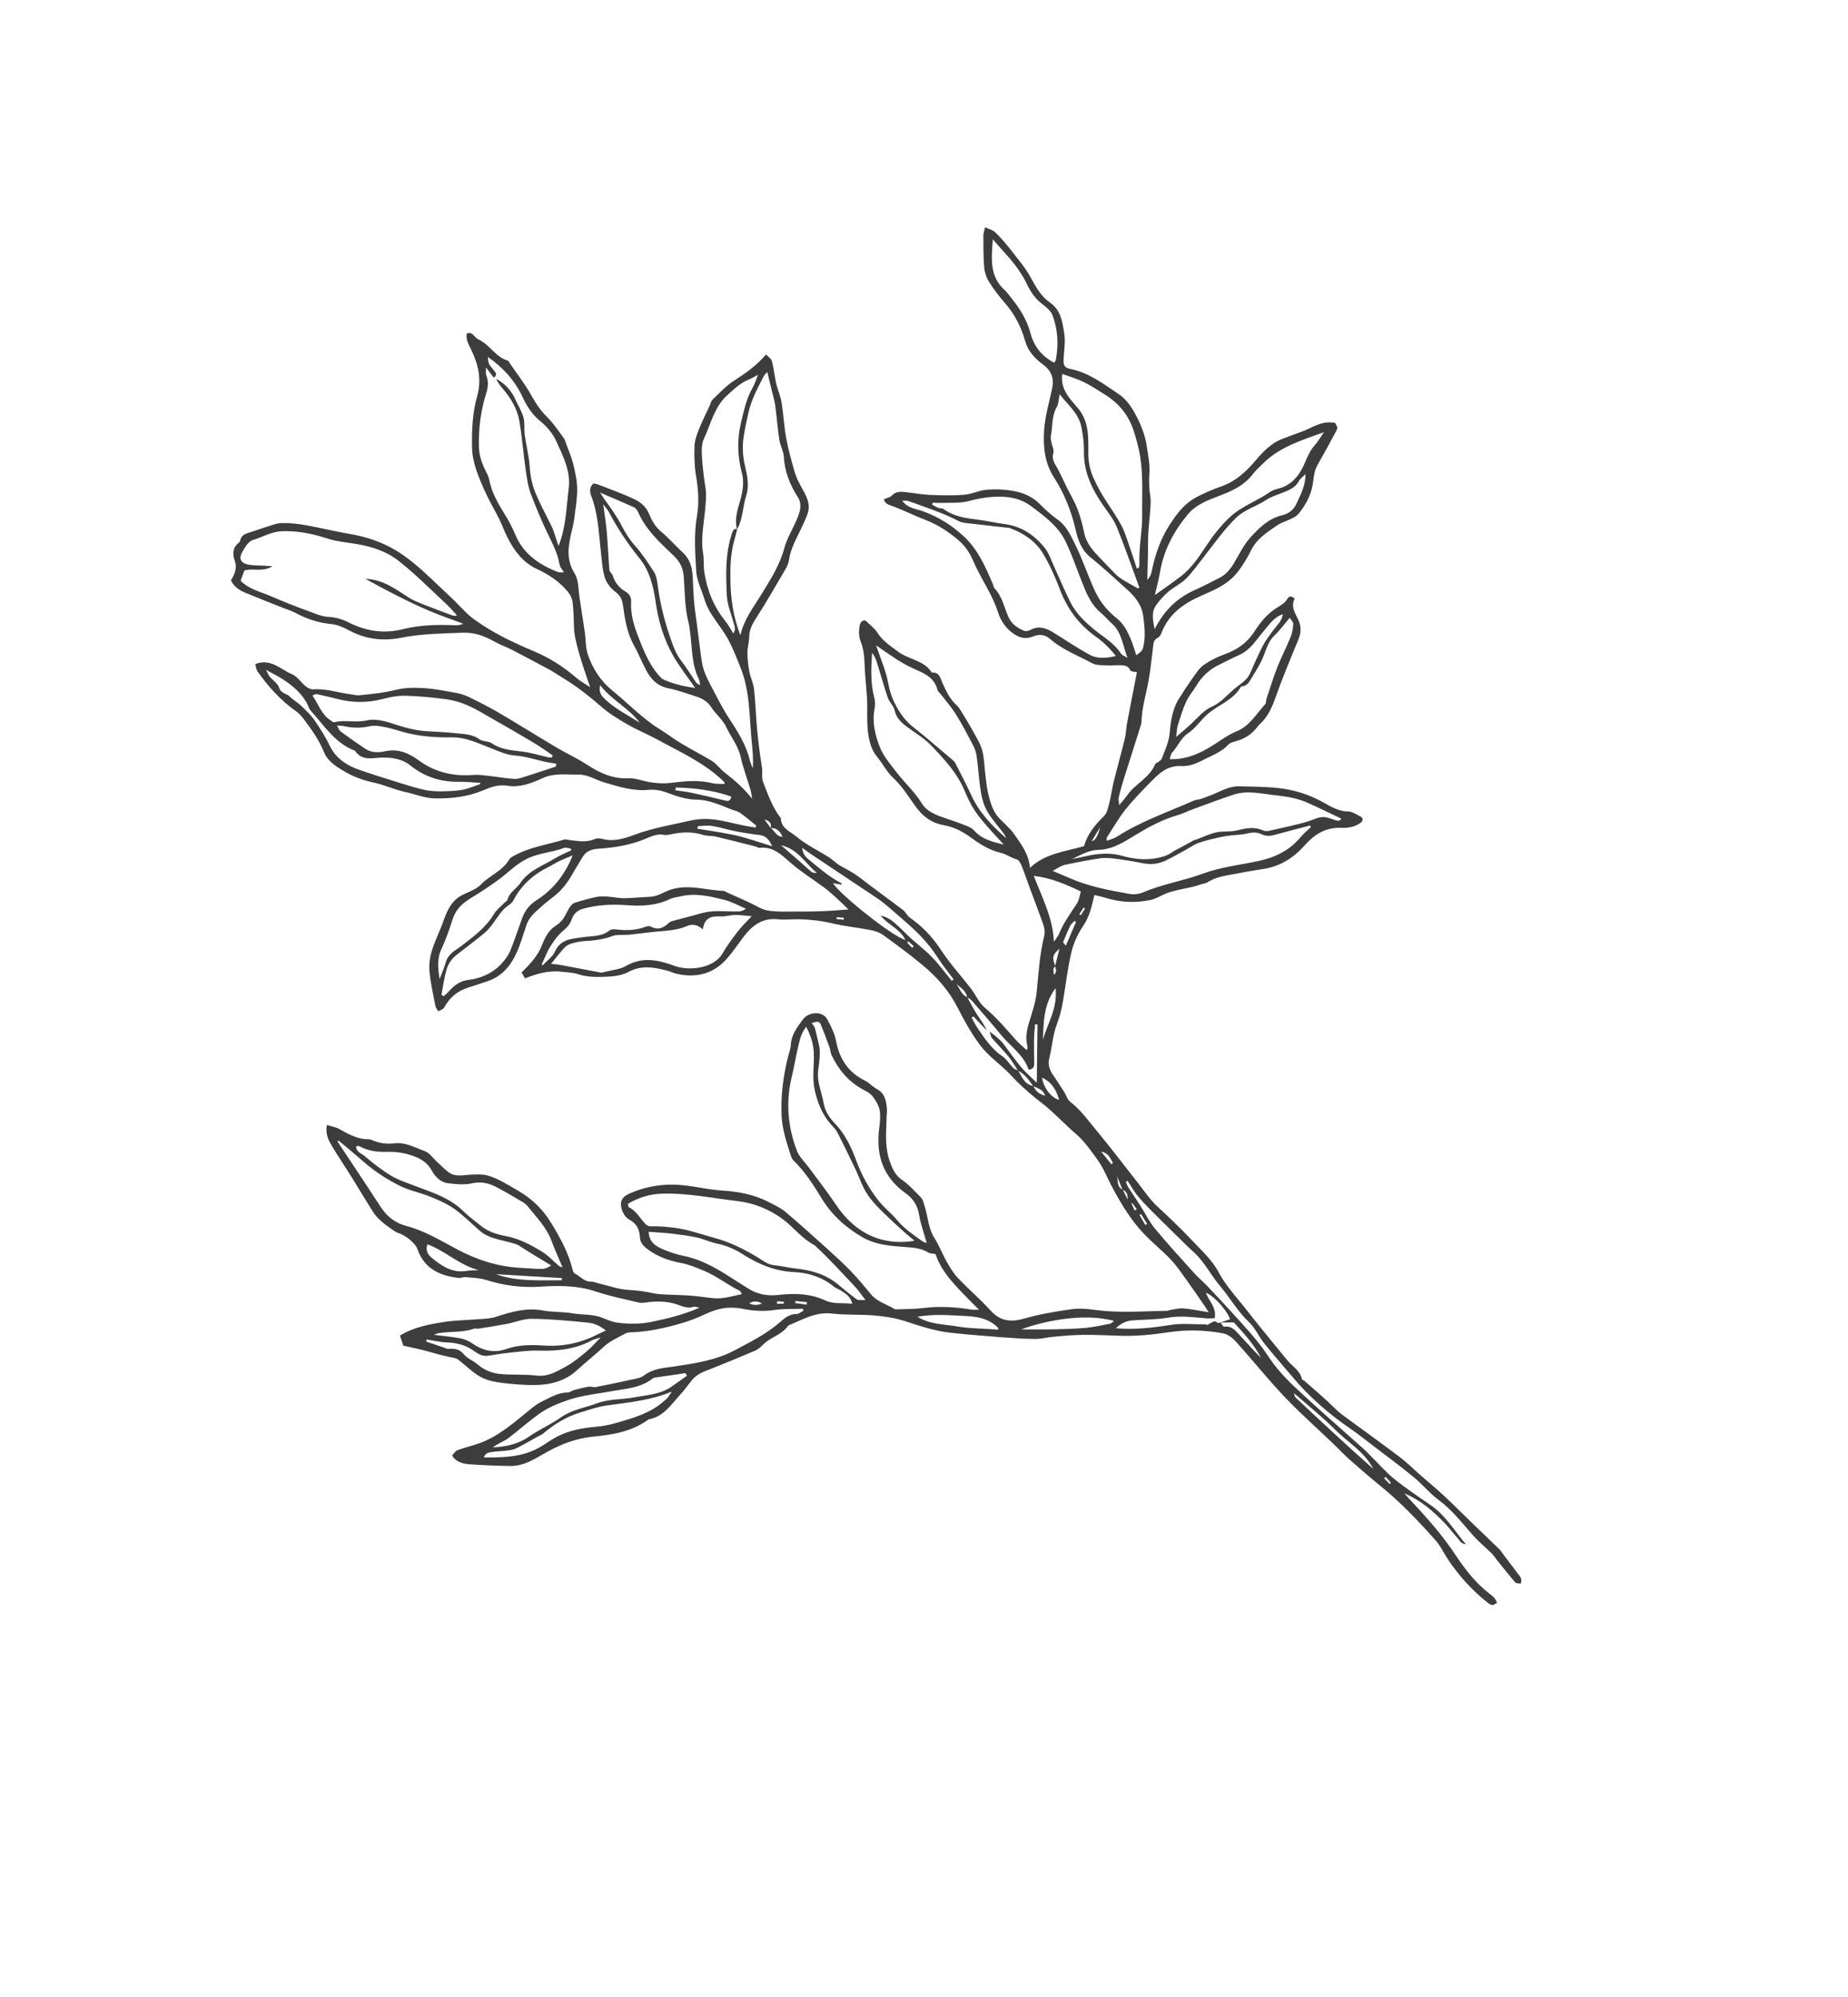 <?xml version="1.0" encoding="UTF-8"?><svg id="Layer_2" xmlns="http://www.w3.org/2000/svg" xmlns:xlink="http://www.w3.org/1999/xlink" viewBox="0 0 480.44 519.22"><defs><style>.cls-1{fill:none;}.cls-2{fill:#3d3d3d;}.cls-3{clip-path:url(#clippath-1);}.cls-4{clip-path:url(#clippath-3);}.cls-5{clip-path:url(#clippath-2);}.cls-6{clip-path:url(#clippath);}</style><clipPath id="clippath"><rect class="cls-1" x="59.26" y="58.37" width="337.33" height="360"/></clipPath><clipPath id="clippath-1"><rect class="cls-1" x="76.63" y="51.69" width="326.78" height="415.72" transform="translate(-91.75 137.45) rotate(-27.03)"/></clipPath><clipPath id="clippath-2"><rect class="cls-1" x="76.9" y="51.55" width="326.78" height="415.72" transform="translate(-91.65 137.56) rotate(-27.03)"/></clipPath><clipPath id="clippath-3"><rect class="cls-1" x="76.67" y="51.62" width="327.1" height="415.99" transform="translate(-91.75 137.55) rotate(-27.03)"/></clipPath></defs><g id="Layer_1-2"><g class="cls-6"><g class="cls-3"><g class="cls-5"><g class="cls-4"><path class="cls-2" d="M381.1,401.55c-2.95-3.48-5.27-7.51-9.14-10.18-3.22-2.21-6.48-4.39-9.52-6.84-2.21-1.78-4.08-3.98-6.11-5.99-.59-.59-1.16-1.2-1.78-1.76-6.1-5.47-12.31-10.81-18.26-16.44-2.45-2.32-4.73-4.87-6.62-7.75-2.78-4.23-6.3-7.9-9.69-11.64-2.01-2.2-4.04-4.38-6.1-6.54-1.13-1.19-2.4-2.24-3.49-3.46-3.41-3.78-6.86-7.54-10.1-11.46-1.52-1.84-2.58-4.05-3.88-6.07-1.03-1.61-2.11-3.19-3.14-4.8-.25-.4-.38-.88-.56-1.32.15-.09.3-.18.45-.27.8,1.24,1.52,2.55,2.43,3.7,1.08,1.36,2.31,2.63,3.54,3.87,2.4,2.42,4.84,4.8,7.27,7.19,1.3,1.28,2.59,2.58,3.95,3.8,2.77,2.5,4.38,5.89,6.75,8.68,2.63,3.11,4.63,6.69,7.64,9.54,1.6,1.52,2.53,3.74,3.94,5.51,2.35,2.93,4.85,5.73,7.26,8.61,4.4,5.26,9.51,9.71,15.16,13.58,1.79,1.22,3.49,2.58,5.21,3.9,3.78,2.89,7.6,5.71,11.28,8.72,2.25,1.83,4.09,4.18,6.42,5.89,3.47,2.56,6.03,5.9,8.82,9.07,1.53,1.74,3.35,3.23,5.01,4.87.46.45.8,1.02,1.21,1.53,1.62,2.01,3.22,4.04,4.9,5.99.24.28.89.2,1.39.3.56-1.34-.32-2.03-.89-2.8-1.19-1.61-2.42-3.2-3.63-4.81-.3-.4-.53-.87-.89-1.21-2.21-2.16-4.45-4.29-6.68-6.43-2.61-2.53-5.17-5.11-7.83-7.59-2.01-1.87-4.14-3.61-6.2-5.42-1.75-1.54-3.4-3.2-5.24-4.6-4.52-3.42-9.12-6.72-13.68-10.07-1.11-.81-2.2-1.59-3.2-2.59-2.53-2.53-5.29-4.83-7.97-7.21-.19-.16-.59-.22-.63-.39-.49-2.32-2.57-3.39-3.9-5.04-2.45-3.04-4.95-6.04-7.4-9.07-1.61-1.98-3.15-4.03-4.77-5.99-2.01-2.44-4.07-4.88-5.55-7.66-1.78-3.33-4.52-5.74-7.03-8.43-2.87-3.06-5.9-5.93-8.97-8.77-1.98-1.84-3.51-4.18-5.2-6.32-3.53-4.46-6.95-9.02-10.58-13.39-2.17-2.6-4.14-5.4-6.88-7.51-.73-.57-1.02-1.71-1.56-2.56-.94-1.48-1.89-2.97-2.89-4.41-.93-1.33-1.4-2.66-.97-4.35.55-2.18.77-4.43,1.28-6.61.35-1.54,1.02-2.99,1.45-4.51.36-1.28.64-2.59.86-3.91.71-4.19,1.17-8.43,2.16-12.56.58-2.4,1.68-4.79,3.07-6.84,1.68-2.47,2.24-5.18,2.9-8.01.97.24,2.03.46,3.06.78,3.8,1.18,7.66,1.33,11.53.51,1.13-.24,2.19-.81,3.24-1.32,3.13-1.51,6.66-1.56,9.88-2.74.55-.2,1.2-.21,1.68-.52,2.46-1.61,5.32-1.81,8.07-2.36,2.2-.45,4.42-.79,6.63-1.14,4.33-.7,7.78-2.96,10.63-6.16,2.53-2.84,5.4-4.65,9.36-4.51,1.75.07,3.53-.18,5.05-1.26.81-.58.84-1.29-.03-1.73-1.02-.53-2.11-1.26-3.19-1.27-2.48-.04-4.43-1.27-6.43-2.38-3.63-2.02-7.53-3.25-11.62-3.7-3.37-.38-6.78-.36-10.18-.46-2.72-.08-4.99,1.39-7.41,2.32-.84.32-1.67.67-2.53.94-.63.2-1.34.21-1.93.47-6.71,2.98-13.71,5.35-19.94,9.36-.75.48-1.68.7-2.6,1.07-.03-.33-.16-.63-.06-.79,1.54-2.39,2.96-4.89,4.7-7.12,1.84-2.36,3.95-4.53,6.05-6.69,1.33-1.38,2.7-2.8,4.31-3.79,1.19-.72,2.81-1.13,4.2-1.04,2.62.17,4.72-1.03,6.85-2.09,1.92-.94,3.93-1.79,5.47-3.45.57-.61,1.64-.79,2.52-1.07,2.06-.65,3.73-1.81,5.03-3.55.54-.73,1.33-1.28,1.88-2.01,1.22-1.6,2.06-3.35,2.74-5.3,1.83-5.21,3.96-10.32,6.08-15.42.81-1.93.73-3.68-.21-5.51-.86-1.64-1.73-3.32-.75-5.12-.81-.76-1.49-.71-1.87-.02-.66,1.18-1.72,1.72-2.8,2.4-2.46,1.53-4.29,3.79-5.81,6.17-1.93,2.99-4.55,4.77-7.82,5.94-1.87.68-3.71,1.59-5.33,2.73-1.17.82-2.01,2.15-2.86,3.35-1.27,1.77-2.44,3.6-3.61,5.44-1.72,2.71-2.12,5.84-2.41,8.92-.22,2.42-1.24,4.51-2.07,6.69-.13.34-.57.57-.89.83-.26.21-.7.32-.81.57-1.44,3.56-5.14,5.07-7.22,8.05-.55.79-1.23,1.51-2.14,2.61-.07-1-.24-1.58-.11-2.09.39-1.61.85-3.21,1.35-4.8,1.39-4.45,2.81-8.89,4.22-13.34.15-.47.33-.95.34-1.43.09-3.69,1.21-7.2,1.86-10.79.54-2.94.79-5.94,1.18-8.92.11-.82.17-1.64,1.13-2.09.45-.21.84-.8,1.03-1.31,1.65-4.34,4.91-7.06,8.93-9.02,1.86-.91,3.82-1.65,5.65-2.62,2.07-1.09,3.97-2.52,5.38-4.39,1.24-1.67,2.36-3.46,3.27-5.33,1.49-3.1,4.24-4.84,6.9-6.65,1.09-.74,2.44-1.09,3.63-1.7.67-.34,1.41-.7,1.87-1.26,2.05-2.49,3.48-5.35,3.83-8.55.17-1.52.4-2.91,1.15-4.24,1.65-2.91,3.28-5.83,4.84-8.79.28-.53.47-1.38.23-1.8-.2-.35-1.11-.35-1.71-.39-2.72-.16-4.9,1.41-7.29,2.32-1.71.65-3.45,1.24-5.15,1.9-2.9,1.12-4.99,3.24-6.95,5.55-2.45,2.89-5.14,5.46-8.83,6.79-2.42.88-4.84,1.85-7.07,3.11-2.98,1.69-4.98,4.46-6.78,7.31-2.15,3.4-3.61,7.53-4.44,11.76-.15.78-.49,1.52-1.15,2.22.08-3.31.22-6.61.2-9.93-.02-3.46.59-6.88.68-10.33.04-1.29-.32-2.56-.36-3.77-.05-1.19-.06-2.47.03-3.68.17-2.31-.31-4.47-.62-6.7-.45-3.31-1.7-6.32-3.28-9.15-1-1.79-2.36-3.61-4.03-4.73-3.94-2.64-7.76-5.6-12.6-6.57-1.55-.31-1.85-.94-1.78-2.5.11-2.28.53-4.63.16-6.83-.49-2.91-.81-5.95-3.74-7.97-2.16-1.49-3.55-3.83-4.83-6.24-1.4-2.66-3.44-4.99-5.29-7.4-1.25-1.61-2.59-3.16-4.04-4.58-.6-.59-1.57-.81-2.66-1.33-.2.92-.46,1.53-.46,2.14.02,2.76-.01,5.54.22,8.28.11,1.28.56,2.66,1.24,3.74,1.23,1.97,2.66,3.84,4.19,5.59,2.53,2.9,4.2,6.21,5.23,9.88.74,2.64,2.57,4.54,4.65,6.08,2.27,1.68,2.91,3.69,2.33,6.34-.78,3.58-1.83,7.16-2.06,10.78-.27,4.23.1,8.43,2.61,12.3,2.67,4.13,4.48,8.76,5.6,13.58.63,2.73,1.49,5.21,3.83,7.1,3.18,2.55,6.15,5.36,9.2,8.08,2.21,1.97,4.1,4.04,4.53,7.26.38,2.84.66,5.66-.1,8.4-.26.92-1.58,1.54-2.43,2.3l1.08.61c-.61-1.86-1.11-3.77-1.88-5.57-.83-1.95-1.78-3.76-3.58-5.22-2.3-1.85-4.24-4.09-5.57-6.94-1.91-4.08-3.27-8.38-5.29-12.4-1.14-2.26-2.16-4.6-4.33-6.19-1.65-1.2-3.24-2.54-4.65-4.02-1.76-1.85-3.97-2.9-6.3-3.41-2.41-.53-4.98-.64-7.45-.48-2.04.13-4.01,1.16-6.04,1.33-2.96.24-5.96.16-8.93.04-2.06-.09-4.11-.49-6.17-.71-1.34-.14-2.65-.28-3.75.9-.46.49-1.32.62-2.03.92.27,1.09.93,1.35,1.93,1.7,2.92,1.02,5.68,2.47,8.58,3.57,3.32,1.26,6.23,3.13,8.9,5.42,1.73,1.48,2.93,3.3,3.84,5.44,1.29,2.99,3.02,5.79,4.49,8.7.71,1.41,1.36,2.86,1.84,4.36.77,2.41,2.06,4.38,4.17,5.82,1.61,1.1,3.2,1.46,5.12.65,1.42-.6,2.99-.48,4.26.63,3.25,2.86,7.31,4.35,11.04,6.38,1.09.59,2.6.46,3.93.56.98.07,1.98-.08,2.98-.04,1.14.05,2.33-.13,2.98,1.31.17.38,1.22.36,1.72.48-.93,4.78-1.77,9.02-2.57,13.27-.24,1.31-.26,2.67-.57,3.96-.91,3.73-1.95,7.43-2.88,11.16-.46,1.86-.69,3.78-1.17,5.63-.31,1.19-.57,2.63-1.38,3.41-2.32,2.24-4.3,4.64-5.19,7.82-4.85,1.38-10.02,1.84-14.06,5.63-.26-3.51-2.26-6.16-4.13-8.81-1.08-1.53-2.59-2.76-3.89-4.14-1.61-1.72-2.24-3.92-2.78-6.12-.38-1.53-.54-3.13-.74-4.69-.29-2.22-.29-4.51-.84-6.67-.44-1.72-1.44-3.32-2.31-4.91-1.02-1.88-2.16-3.7-3.27-5.53-.3-.49-.65-.99-1.07-1.38-1.77-1.6-2.73-3.65-3.7-5.79-.49-1.08-.78-2.95-2.78-2.73-2.01-3.24-5.96-3.35-8.71-5.41-1.99-1.49-4.07-2.79-5.45-4.99-.72-1.16-1.94-1.99-3.08-3.14-1.36-.14-1.52,1.15-1.63,2.13-.11,1.05-.06,2.23.33,3.19.84,2.08,1.01,4.18,1.08,6.38.13,3.68.7,7.34.67,11.01-.02,2.78-.08,5.51.52,8.23.36,1.67.95,3.17,2.06,4.52,1.47,1.78,2.53,3.95,4.2,5.49,2.61,2.4,4.26,5.46,6.38,8.17,1.77,2.26,4.1,3.65,6.69,4.09,2.79.48,5.06,1.74,7.21,3.3,2.4,1.74,4.78,3.24,7.74,3.92,1.34.31,2.58,1.29,4.04,1.67.55.14,1.04,1.05,1.31,1.71.78,1.91,1.42,3.88,2.14,5.82,1.18,3.21,2.43,6.4,3.54,9.63.29.83.4,1.87.19,2.71-1.2,4.74-1.46,9.59-1.94,14.43-.27,2.72-1.17,5.4-1.98,8.04-.65,2.11-1.05,4.18-.43,6.35.06.2-.09.47-.19.93-.99-.92-1.94-1.67-2.74-2.56-2.61-2.91-5.08-5.91-8.13-8.44-1.54-1.28-2.39-3.37-3.65-5.01-1.67-2.18-3.48-4.26-5.17-6.42-1.03-1.32-2.01-2.69-2.93-4.08-2.11-3.15-4.7-5.8-7.8-7.97-.7-.49-1.07-1.44-1.75-1.96-3.82-2.91-7.72-5.7-11.52-8.64-1.52-1.17-3.21-1.97-4.84-2.9-1.06-.6-1.92-1.55-2.96-2.21-2.82-1.79-5.91-3.24-8.44-5.37-1.52-1.27-3.96-2.13-4.01-4.76-2.17-2.77-3.29-6.02-4.56-9.25-.54-1.38-.14-2.59-.34-3.87-.52-3.23-.93-6.49-1.25-9.75-.34-3.55-.43-7.13-.82-10.67-.17-1.55-.93-3.03-1.22-4.58-.31-1.61-.49-3.27-.5-4.9,0-1.4.44-2.79.47-4.19.04-1.74.68-3.09,1.63-4.56,2.77-4.27,5.29-8.7,7.86-13.1.41-.71.74-1.53.86-2.34.43-3.06,2.02-5.64,3.27-8.36.56-1.22,1.17-2.43,1.58-3.69.84-2.59-.46-4.7-1.65-6.85-.68-1.23-1.33-2.52-1.72-3.86-.84-2.89-1.66-5.81-2.2-8.76-.57-3.09-.73-6.26-1.22-9.37-.23-1.45-.83-2.84-1.24-4.27-.15-.5-.25-1.02-.34-1.53-.31-1.67-.51-3.37-.95-5.01-.16-.59-.91-1.03-1.51-1.68-2.49,2.94-5.34,4.91-8.3,6.81-2.07,1.33-3.79,3.22-5.59,4.93-.4.38-.52,1.04-.76,1.57-.94,2.05-1.97,4.06-2.8,6.16-.55,1.39-1.1,2.89-1.15,4.35-.09,2.58-.03,5.21.4,7.75.59,3.51.85,6.98.24,10.48-.83,4.74-.46,9.52-.2,14.25.14,2.49,1.42,4.93,2.16,7.4,1.18,3.96,4.2,6.82,6.11,10.33,1.26,2.32,2.22,4.82,3.21,7.28,2.52,6.2,2.32,12.82,2.95,19.31.22,2.29.47,4.58.28,6.99-.27-.72-.61-1.43-.79-2.17-.97-4.07-3.19-7.48-5.44-10.92-1.65-2.51-2.99-5.22-4.39-7.88-.81-1.55-1.66-3.13-2.17-4.79-.51-1.64-.65-3.4-.89-5.11-.43-3.13-.77-6.27-1.23-9.39-.34-2.32-.48-4.63-.59-6.96-.13-3.01.02-6.29-2.52-8.7-1.98-1.88-3.81-3.93-5.89-5.69-1.48-1.24-2.36-2.86-3.03-4.49-.78-1.89-2.17-3.07-3.77-3.83-3.17-1.51-6.5-2.67-9.77-3.95-.3-.12-.65-.1-.97-.15-1.05.99-.97,2.08-.53,3.25,1.77,4.61,1.93,9.49,2.47,14.31.26,2.33.38,4.72,1.06,6.92.43,1.41,1.57,2.81,2.78,3.71,1.36,1.02,1.73,2.08,1.96,3.69.48,3.45,1.01,6.95,2.77,10.1,1.23,2.19,2.14,4.55,3.33,6.76,1.24,2.28,2.94,3.95,5.7,4.5,2.53.5,4.98,1.41,7.45,2.21,1.53.51,2.8,1.34,3.73,2.79,1.12,1.74,2.9,3.12,3.76,4.95,1.24,2.64,3.16,4.92,3.82,7.88.65,2.91,1.71,5.72,2.57,8.59.19.63.24,1.3.43,2.3-2.21-2.76-4.56-4.81-7.08-6.76-1.18-.9-2.13-2.31-3.46-3.12-2.67-1.61-5.46-3.04-8.14-4.65-1.79-1.08-3.44-2.39-5.23-3.48-4.59-2.81-8.27-6.74-12.41-10.1-3.06-2.48-5.18-5.73-6.42-9.43-.59-1.77-.49-3.76-.76-5.65-.35-2.47-.76-4.93-1.13-7.4-.16-1.08-.33-2.15-.44-3.23-.16-1.73-.25-3.42-1.23-5.01-2-3.21-1.58-6.69-.76-10.17.31-1.29.63-2.58.8-3.9.33-2.57.79-5.15.76-7.72-.03-2.19-.54-4.41-1.06-6.56-.44-1.78-1.21-3.46-1.84-5.19-.17-.46-.27-.99-.56-1.37-1.4-1.87-2.68-3.87-4.33-5.49-1.76-1.73-3.03-3.68-4.22-5.81-1.67-2.96-3.79-5.68-5.71-8.49-.09-.14-.17-.36-.3-.39-3.24-.93-4.77-4.24-7.71-5.55-1.01-.45-1.36-2.07-2.98-1.53-.3,1.54.48,2.86,1.13,4.18,1.88,3.87,2.8,7.8,1.58,12.11-1.23,4.38-1.43,8.93-1.33,13.43.09,3.89,1.66,7.53,3.22,11.06,1.15,2.6,2.63,5.05,3.89,7.6.77,1.56,1.34,3.22,2.14,4.77,1.75,3.41,3.95,6.38,7.58,8.09,2.89,1.36,5.58,3.05,7.72,5.51.85.97,1.44,1.88,1.6,3.27.24,2.09.29,4.15.34,6.24.06,2.27.68,4.55,1.29,6.77.79,2.84,1.81,5.61,2.92,8.97-1.47-.99-2.63-1.63-3.61-2.47-3.32-2.84-6.89-5.16-10.97-6.87-5.45-2.29-10.83-4.84-15.63-8.35-2.02-1.47-3.65-3.46-5.47-5.2-1.93-1.84-3.85-3.67-5.8-5.49-2.88-2.68-5.8-5.3-9.2-7.31-3.71-2.19-7.71-3.49-11.97-4.2-3.69-.61-7.32-1.55-11.01-2.2-2.14-.38-4.33-.65-6.49-.6-1.44.03-2.89.66-4.31,1.09-1.44.44-2.85.99-4.3,1.42-1.02.31-1.88.73-2.17,1.86-.06.24-.15.53-.32.67-1.66,1.24-1.78,2.95-1.17,4.66.71,1.98.03,3.58-.97,5.2.76,1.56,2.03,2.49,3.51,3.11,3.32,1.4,6.68,2.7,10.03,4.04,1.09.44,2.24.77,3.27,1.32,2.92,1.57,5.95,2.58,9.3,2.89,1.68.15,3.37.98,4.9,1.79,4.28,2.25,8.77,2.67,13.41,1.74,5.2-1.03,10.44-1.05,15.71-1.28,3.39-.15,5.99.97,8.71,2.48,1.37.76,2.89,1.27,4.28,1.99,3.34,1.73,6.66,3.53,9.98,5.3.22.11.44.24.65.38,2.24,1.45,4.57,2.78,6.7,4.38,1.93,1.45,3.84,2.94,5.66,4.56,2.11,1.88,4.6,3.38,7.06,4.8,2.53,1.46,5.27,2.55,7.83,3.96,5.99,3.28,12.3,6.07,17.26,10.99.05.05.04.15.1.49-1.09-.06-2.17.04-3.16-.2-3.4-.83-6.77-.6-10.2-.15-2.72.36-5.46.15-8.15-.58-1.11-.3-2.3-.61-3.43-.55-4.14.22-7.59-1.39-10.94-3.59-2.5-1.64-5.26-2.88-7.83-4.41-5.09-3.02-10.1-6.17-15.21-9.16-2.49-1.46-5.1-2.76-7.7-4.02-1.03-.5-2.18-.84-3.31-1.04-2.76-.49-5.54-1.06-8.33-1.23-2.39-.14-4.89-.13-7.18.45-3.18.8-6.4,1.1-9.62,1.42-.64.07-1.3-.16-1.95-.23-3.34-.38-6.56-1.58-10.01-1.31-.64.05-1.42-.41-1.95-.84-1.22-.99-2.16-2.55-3.53-3.11-2.98-1.24-5.47-4.19-9.53-2.63.14.47.18,1.34.6,1.93,2.79,3.96,6,7.53,10,10.34.73.52,1.38,1.22,1.92,1.94,2.06,2.73,4.06,5.51,5.37,8.73.98,2.42,3.29,3.8,5.37,5.03,2.26,1.33,4.85,2.28,7.42,2.82,2.84.59,5.44,1.86,8.25,2.46,2.59.56,5.16,1.64,7.76,1.68,4.24.06,8.52-.38,12.54-2.09,2-.85,3.99-1.58,6.31-1.2,3.27.53,6.37-.69,9.21-1.99,3.06-1.4,6.05-.84,9.11-.92,2.58-.06,4.59,1.38,6.89,2.05,3.75,1.1,7.48,2.31,11.51,1.93,1.65-.15,3.26.15,4.9.77,2.45.94,4.97,1.75,7.71,1.79,3.14.05,6.01,1.4,8.9,2.53.76.3,1.63.44,2.28.9,1.47,1.03,2.83,2.21,4.23,3.33-.08.17-.16.33-.23.49-1.06-.19-2.12-.35-3.17-.56-2.59-.53-5.17-1.27-7.79-1.56-1.94-.22-4-.14-5.9.29-4.99,1.13-10.04,1.97-14.89,3.8-2.44.92-5.19,1.73-7.99,1-.63-.16-1.43-.26-1.97-.02-2.11.96-4.25.57-6.4.33-.58-.06-1.22-.3-1.73-.14-4.37,1.33-8.97,1.95-13.03,4.23-.43.24-.95.52-1.17.92-1.7,2.99-5.04,4.1-7.3,6.47-1.15,1.2-2.93,1.86-4.51,2.58-2.8,1.29-4.1,3.64-5.07,6.39-.99,2.81-2.35,5.5-3.24,8.34-.53,1.72-.76,3.66-.59,5.44.28,2.98.96,5.93,1.53,8.88.09.5.5.93.76,1.4.52-.33,1.26-.53,1.52-1.01,1.44-2.64,3.55-4.38,6.42-5.24,1.52-.46,3.03-1.01,4.55-1.49,4.62-1.44,6.97-4.99,8.57-9.22.7-1.88,1.26-3.82,1.93-5.71.7-1.97,2.33-3.22,3.79-4.57,1.23-1.14,2.61-2.1,3.9-3.18,2.07-1.74,3.46-3.99,4.78-6.31.63-1.09,1.33-2.15,1.95-3.24.96-1.69,2.29-2.2,4.31-2.33,4.17-.27,8.33-.97,12.23-2.61,1.53-.65,2.96-1.33,4.71-.99.71.14,1.51-.09,2.25-.24,2.63-.49,5.21-.62,7.82.23,1.09.35,2.33.22,3.46.48,3.46.81,6.91,1.7,10.35,2.57.32.08.64.38.93.34,3.69-.43,5.89,1.97,8.37,4.1,2.7,2.32,5.77,4.2,8.63,6.34,1.27.95,2.42,2.04,3.59,3.1.9.82,1.74,1.69,2.56,2.48-2.53.17-4.96.4-7.4.47-2.91.09-5.82.06-8.73.08-.58,0-1.16.03-1.74,0-1.81-.11-3.59-.1-5.32-1.05-2.71-1.48-5.6-2.65-8.42-3.95-.3-.14-.61-.39-.92-.39-4.55-.15-9.06-1.81-13.65-.32-1.8.59-3.37,1.78-5.35,1.86-2.08.09-4.16.29-6.24.37-2.61.1-5.18-.84-7.81-.31-1.9.39-3.8.94-5.61,1.51-1.07.34-1.79,2.09-2.46,3.32-.61,1.13-1.36,1.96-2.45,2.64-1.86,1.15-2.81,3.09-3.55,5-1.1,2.83-3.07,4.93-5.33,7.15.28.47.59.99.9,1.53,3.16-1.25,6.21-2.1,9.46-1.73,1.49.17,3.03.21,4.44.67,2.28.74,4.62.74,6.91.66,2.06-.07,4.33-.32,6.09-1.27,3.47-1.88,6.78-1.18,10.2-.29.72.19,1.41.56,2.14.73,5.11,1.21,9.64.17,13.2-3.84,1.59-1.8,2.94-3.82,4.4-5.75,2.22-2.95,4.88-4.95,8.87-4.54,1.9.2,3.84-.06,5.77,0,2.74.09,5.45.36,8.15,1.01,3.4.81,6.91,1.16,10.34,1.82,1.11.22,2.29.64,3.19,1.3,3.45,2.51,6.9,5.05,10.18,7.77,3.68,3.06,6.83,6.59,9.05,10.94,1.78,3.47,3.68,6.93,6.03,10.03,1.89,2.48,4.53,4.4,6.81,6.58.91.86,1.72,1.82,2.61,2.7,2.03,1.98,4.16,3.83,6.43,5.57,3.18,2.44,5.9,5.47,8.95,8.09,2.18,1.87,3.78,4.21,5.43,6.45,1.72,2.33,2.78,5.15,4.18,7.73,2.31,4.29,4.83,8.44,8.23,11.96,2.19,2.27,4.68,4.27,6.85,6.56,1.54,1.63,2.8,3.53,4.12,5.36,1.57,2.17,3.08,4.39,4.6,6.59.33.46.62.95,1.11,1.72-2.41-.38-4.48-.82-6.58-1-1.11-.1-2.27.24-3.4.41-.31.04-.61.22-.92.22-5.24.08-10.52.46-15.72.07-2.98-.22-5.98-.92-8.95-.5-4.12.59-8.27,1.26-12.26,2.41-3.51,1.02-6.27.8-8.84-2.02-2.69-2.95-5.74-5.57-8.49-8.46-1.18-1.24-2.09-2.76-2.94-4.26-1.16-2.04-1.99-4.26-3.24-6.23-1.55-2.44-1.61-5.26-2.41-7.88-.29-.94-.49-2.07-1.14-2.69-1.59-1.56-3.02-3.26-4.95-4.57-1.75-1.18-2.68-3.35-3.33-5.53-1.09-3.65-.61-7.31-.56-10.98.01-.58.13-1.17.08-1.74-.16-2.13-.48-4.15-2.67-5.32-1.1-.59-1.96-1.63-3.07-2.17-4.31-2.13-6.59-5.58-7.48-10.25-.39-2.01-1.35-3.97-2.36-5.78-1.15-2.04-4.73-1.96-6.28.16-1.41,1.93-2.96,3.84-3.11,6.46-.07,1.23-.56,2.43-.85,3.64-1.19,4.91-1.79,9.9-1.57,14.94.16,3.61,1.36,7.04,2.44,10.47.15.46.44.93.79,1.28,2.9,2.83,5.05,6.21,7.14,9.65,2.65,4.35,6.32,7.7,10.77,10.23,3.33,1.9,7.02,2.2,10.7,2.46,2.2.16,4.35.26,6.3,1.45.47.29,1.13.26,1.88.41,1.7,5.04,5.6,8.63,9.24,12.41.57.59,1.18,1.16,2.08,2.04-.88,0-1.4.09-1.9,0-4.15-.7-8.29-.95-12.49-.43-2.38.29-4.8.26-7.2.35-.23.01-.48-.13-.7-.26-1.97-1.15-4.25-1.79-5.8-3.65-1.71-2.06-3.42-4.14-5.28-6.06-1.97-2.04-4.08-3.96-6.19-5.86-3.57-3.22-7.13-6.45-10.81-9.54-1.25-1.05-2.81-1.74-4.28-2.51-3.79-1.98-7.86-2.74-12.1-3.01-3.09-.19-6.15-.89-9.22-1.28-5.02-.65-9.91-.09-14.58,1.92-1.08.46-2.14.99-2.49,2.3-.34,1.27.57,3.78,2.04,4.57,1.92,1.02,2.73,2.52,2.82,4.6.05,1.23.67,2.09,1.7,2.91,2.66,2.1,5.73,3.19,8.95,3.8,2.16.41,4.07,1.23,6.07,2.06,3.31,1.38,6.07,3.65,9.25,5.19.18.09.26.39.56.86-2.57.53-4.92,1.3-7.44,1.06-1.92-.18-3.82-.52-5.74-.66-2.24-.17-4.49-.18-6.73-.3-1.07-.06-2.16-.1-3.2-.34-2.13-.48-4.23-.74-6.43-.86-2.59-.14-5.15-1.1-7.72-1.7-.64-.15-1.29-.47-1.92-.44-1.86.08-2.86-1.47-4.32-2.15-.24-.11-.4-.54-.48-.84-1.11-4.52-3.31-8.54-5.72-12.44-2.12-3.42-4.9-6.16-8.48-8.21-2.6-1.48-5.09-3.17-7.98-3.98-1.31-.37-2.78-.24-4.18-.21-1.98.05-4.05.72-5.86-.58-1.06-.76-1.96-1.73-2.94-2.61-1.11-1.01-2.06-2.47-3.36-2.94-2.54-.92-4.99-2.36-7.89-2.01-2.03.25-4-.03-5.9-.89-.65-.29-1.48-.13-2.21-.26-2.23-.37-4.18-1.43-6.12-2.54-.93-.53-2.07-.71-3.28-1.09-.39,2.04.21,3.57.97,4.89,1.7,2.96,3.65,5.78,5.46,8.68,1.94,3.11,3.8,6.28,5.78,9.37.52.81,1.28,1.49,2,2.15.65.6,1.39,1.13,2.11,1.64.73.51,1.46,1.14,2.29,1.39,1.72.51,4.34,2.52,4.94,4.21,1.77,5.03,5.76,6.87,10.61,7.44.65.08,1.33-.26,1.98-.19,1.71.16,3.49.19,5.12.69,4.61,1.44,9.21,2.1,14.09,1.79,4.8-.31,9.66-.37,14.4,1.2,3.7,1.22,7.55,2.05,11.36,2.92.93.21,1.98-.07,2.98-.16,2.43-.21,4.86-.12,7.15.73,1.36.51,2.63.98,4.09.54.33-.1.76.09,1.56.22-4.23,1.85-8.2,2.79-12.26,3.65-3.07.65-6.02.63-9.02.26-1.38-.16-2.71-.78-4.03-1.29-2.53-.99-5.24-.71-7.86-1.16-2.46-.43-5.04-.26-7.49-.72-4.31-.81-8.24.32-12.25,1.63-1.79.58-3.79.54-5.7.71-2.46.22-4.95.21-7.39.58-4.07.62-8.15,1.31-11.9,3.6.3.91.58,1.76.86,2.61,2.32.54,4.61.98,6.85,1.63,2.21.64,4.44,1.2,6.7,1.65.44.09.86.46,1.24.77,1.4,1.12,2.73,2.34,4.18,3.39,2.18,1.57,4.77,2.05,7.35,2.32,2.64.29,5.3.53,7.95.49,4.01-.06,7.78-1.01,10.85-3.82,2.31-2.11,4.78-4.05,7.07-6.19,1.54-1.44,3.63-2.31,5.51-3.38.41-.23.95-.31,1.44-.32,4.63-.13,9.09-1.15,13.49-2.45,1.92-.57,3.8-1.31,5.62-2.15,2.31-1.07,4.65-1.9,7.23-1.8.82.03,1.65.05,2.44.22,2.81.59,5.58.82,8.47.39,2.45-.37,4.98-.24,7.48-.34.05.18.11.35.16.52-.58.3-1.16.85-1.73.84-1.78-.02-3.08,1-4.21,2.01-3.56,3.14-7.71,5.19-11.85,7.4-4.94,2.63-10.21,3.4-15.56,4.21-2.79.42-5.67.51-8.1,2.38-.86.67-2.16.83-3.29,1.08-3.09.69-6.19,1.33-9.29,1.93-.55.11-1.17-.21-1.72-.11-1.31.22-2.61.54-3.9.88-.56.15-1.08.65-1.62.64-2.48-.02-4.47,1.29-6.58,2.28-1.13.53-2.07,1.23-3.06,2.03-4.11,3.31-8.07,6.94-13.15,8.82-1.9.7-3.9,1.13-5.79,1.85-.64.23-1.08.97-1.55,1.43,1.44,1.96,3.19,2.16,5.11,2.29,3.32.22,6.64.36,9.97.41,3.86.05,6.55-1.93,9.53-3.58,3.88-2.16,7.83-3.66,12.39-4.09,4.91-.47,9.95-1.33,14.15-4.46,3.94-.67,5.89-3.9,8.3-6.51,1.12-1.21,2.05-2.6,3.12-3.86,1.3-1.54,3.17-2.11,4.97-2.83,3.73-1.49,7.46-3,11.16-4.59.82-.35,1.58-.97,2.21-1.62,1.86-1.93,4.74-2.49,6.36-4.74.09-.13.23-.26.38-.32,3.59-1.47,6.94-3.54,11.17-3.04,3.6.43,7.29.18,10.92.49,2.65.23,5.35.61,7.87,1.42,3.97,1.29,7.92,2.64,12.08,3.09,4.4.47,8.81.82,13.21,1.16,2.92.22,5.85.43,8.77.45,1.66,0,3.3-.46,4.96-.6,2.48-.21,4.97-.45,7.46-.47,3.22-.03,6.45.14,9.68.24,4.28.14,8.52-.31,12.74-.94,4.67-.69,9.37-.55,13.99.31,1.19.22,2.44,1.14,3.28,2.08,4.3,4.77,8.32,9.8,12.74,14.46,4.03,4.24,8.43,8.13,12.66,12.18,1.4,1.33,2.71,2.76,4.15,4.04,2.56,2.27,5.15,4.53,7.81,6.68,5.35,4.33,10.1,9.28,14.64,14.42,1.3,1.47,2.14,3.34,3.24,4.99,2.82,4.19,6.16,7.91,10.12,11.06.76.61,1.5,1.06,2.6.49-.11-1.27-1.09-2.04-1.93-2.68-3.6-2.74-6.33-6.28-8.77-9.95-2.8-4.22-5.99-8.06-9.39-11.78-1.33-1.46-2.72-2.86-4.01-4.38,4.17,1.73,7.48,4.58,10.53,7.79,1.15,1.21,2.15,2.55,3.27,3.79.65.72,1.1,1.79,2.39,1.56l-.04.04ZM291.89,309.31c-1.49-.6-1.22-2.18-1.48-3.44.48,1.17.96,2.33,1.44,3.5,1.11.4,1.38,1.37,1.31,2.52-.43-.86-.85-1.72-1.28-2.58ZM200.38,215.35c1.32-.14,2.31.57,3.08,2.23-1.6-.01-2.05-1.53-3.06-2.25-.49-.66-.97-1.32-1.64-2.23,1.47.36,1.84,1.11,1.61,2.24ZM274.29,251.24c.11.64.7,1.3-.33,2.3.06-1.05-.44-1.72.4-2.27-.87-2.42-.77-2.95,1.08-4.59-.42,1.69-.78,3.13-1.15,4.56ZM268.64,282.39c-2.31-.4-2.95-2.4-3.96-4.06-.41-.19-.91-.29-1.21-.59-.98-1-1.74-2.31-2.87-3.08-2.79-1.89-4.58-4.59-6.42-7.28-.6-.87-1.06-1.83-1.58-2.76.15-.11.3-.23.45-.34,1.14,1.2,2.28,2.41,3.43,3.61-.6-1.53-1.61-2.76-2.46-4.08-.93-1.45-1.71-2.99-2.56-4.5-1.56-.68-1.93-2.3-2.83-3.51,1.09,1.06,2.57,1.82,2.79,3.56.39.24.86.4,1.14.72,2.61,3.02,5.23,6.03,7.76,9.1,2.42,2.94,5.8,5.1,7.1,8.95,1.03-.08,1.45-.6,1.45-1.47-.01-2.09-.08-4.18-.05-6.27.02-1.34.17-2.69.27-4.04.21.02.42.03.63.04-.06,4.91-.12,9.82-.18,15.14-1.57-1.54-2.95-2.71-4.1-4.08-1.61-1.92-3.03-4.01-4.54-5.99-.9-1.18-2.05-2.05-3.63-3.25.31.92.33,1.39.57,1.67,1.42,1.63,2.95,3.15,4.32,4.82.94,1.14,1.67,2.44,2.49,3.67,1.76.92,2.87,2.47,3.96,4.05,1.23.56,2.61.93,3.1,2.47-1.45-.31-2.47-1.15-3.07-2.53ZM317.27,343.83c-.6.49-1.02-.22-1.4-.23-.64-.02-1.3.59-1.96.89-.11.05-.32-.13-.48-.13-3.05.02-6.16-.33-9.14.15-4.71.74-9.39,1.29-14.19.85,1.33-1.28,2.71-1.92,4.42-2.04,2.99-.22,6.03-.17,8.97-.68,3.47-.6,6.84-.12,10.25.16.7.05,1.42-.02,2.06-.04.53-2.77-1.49-4.39-2.29-6.64,2.29.97,5.52,4.66,6.28,6.91-.84.28-1.69.56-2.53.85,1.13-.01,2.26-.02,3.5-.03,2.57,2.76,5.22,5.7,7.1,9.23-1.88-1.78-3.51-3.75-5.28-5.59-1.17-1.21-2.16-2.84-4.32-2.52-.26.04-.65-.74-.98-1.14ZM218.91,230.02l-.04.07c-.06-.16-.07-.4-.17-.46-3.13-1.61-5.75-3.92-8.45-6.14-.89-.72-1.55-1.49-1.68-3.04.97.7,1.61,1.2,2.29,1.65,5.77,3.85,11.54,7.68,17.3,11.54,1.03.69,1.99,1.49,2.93,2.3,2.22,1.91,4.46,3.81,6.6,5.81,1.41,1.32,2.74,2.75,3.95,4.26,1.25,1.55,2.29,3.28,3.46,4.9.91,1.27,1.88,2.49,2.82,3.74-.16.13-.32.26-.48.39-1.74-2.11-3.35-4.34-5.26-6.29-2.03-2.08-4.44-3.79-6.5-5.84-3.5-3.48-4.58-4.38-6.73-4.82,1.92,2.42,5.04,3.41,6.43,6.32-3.28-.87-16.83-11.61-18.82-14.76.74.12,1.54.25,2.34.39ZM191.61,137.65c1.57-2.71,1.45-5.9,2.39-8.8.81-2.48.3-5.12-.3-7.65-.6-2.54-.77-5.04-.36-7.68.32-2.04.74-4.03,1.19-6.04.77-3.49,2.43-6.53,4.02-9.64.19-.38.55-.66.93-1.11.49,2.02.93,3.78,1.35,5.56.26,1.05.58,2.1.72,3.18.39,2.98.62,5.99,1.07,8.96.22,1.44,1.05,2.8,1.14,4.23.24,3.89,1.55,7.35,3.64,10.57.86,1.33.8,2.7.4,4.1-.23.8-.57,1.57-.91,2.33-1.01,2.29-2.35,4.47-2.98,6.85-1.19,4.48-3.66,8.28-6.02,12.13-2.04,3.32-4.46,6.41-5.41,10.54-1.87-4.81-2.51-9.55-2.59-14.34-.06-3.57.05-7.16,1.09-10.64.26-.87.45-1.76.67-2.65-.94-.2-1.16.54-1.36,1.15-1.76,5.29-1.59,10.77-1.33,16.19.12,2.38,1.15,4.7,1.76,7.05.22.84.7,1.68-.07,2.77-.76-1.19-1.31-2.27-2.06-3.19-3.02-3.73-4.74-8.01-5.48-12.7-.26-1.61-.05-3.31-.32-4.92-.69-4.18.32-8.28.62-12.39.11-1.49.27-2.91.04-4.42-.44-2.78-.8-5.59-.96-8.4-.09-1.55-.11-3.31.53-4.66,1.8-3.83,2.68-8.18,6-11.22,1.8-1.64,3.54-3.32,5.87-4.22.66-.26,1.25-.65,2.2-1.16-.55,1.32-.88,2.46-1.45,3.44-1.61,2.78-2.23,5.93-2.97,8.94-1.05,4.31-.99,8.73.2,13.15.65,2.39.22,4.94-.49,7.39-.69,2.36-1.46,4.76-.77,7.28ZM95.01,150.53c2.7,1.44,5.38,2.94,8.12,4.31,2.82,1.42,5.67,2.8,8.57,4.03,2.86,1.21,5.81,2.21,8.72,3.31-.8.39-1.53.42-2.24.4-4.54-.19-9.1-.07-13.48,1.03-5.09,1.27-9.67.47-14.23-1.85-1.52-.77-3.3-1.27-4.99-1.35-1.98-.09-3.66-.93-5.41-1.55-3.36-1.19-6.66-2.56-9.94-3.96-2.59-1.1-5.45-1.7-7.57-3.91.34-.94.68-1.85.97-2.65,2.33-.68,4.74.5,7.3-1.11-1.04-.06-1.6-.1-2.16-.14-1.32-.08-2.65-.04-3.95-.25-1.99-.32-2.72-1.44-1.83-3.12.68-1.29,1.68-2.97,2.88-3.32,2.5-.73,4.78-2.17,7.49-2.27,3.62-.13,7.1.46,10.54,1.49,1.19.36,2.38.77,3.6,1,2.38.45,4.79.67,7.15,1.19,3.18.71,6.35,1.91,8.83,3.83,4.46,3.46,8.45,7.53,12.6,11.38,1.01.93,1.89,1.99,2.82,2.99-.66.21-1.03.08-1.39-.06-2.27-.85-4.55-1.67-6.8-2.58-1.53-.62-3.13-1.19-4.49-2.08-3.39-2.21-6.64-4.63-11.09-4.77ZM146.61,148.8c-.61-.02-1.19.1-1.64-.08-4.86-1.93-8.96-4.71-11.05-9.82-.69-1.69-1.56-3.32-2.52-4.88-1.8-2.93-3.56-5.85-4.22-9.31-.17-.89-.65-1.72-1.06-2.55-.95-1.93-1.58-3.99-1.62-6.08-.09-4.66.47-9.26,1.89-13.75.47-1.48.7-3.09.05-4.69-.21-.52-.07-1.18-.09-2.11.84,1.11,1.42,1.89,2.03,2.68,1.07-.81.43-1.4-.03-1.96-1.41-1.72-1.41-1.71-1.5-3.42,3.98,2.78,7.05,6.15,9.08,10.55,1.07,2.33,2.48,4.47,4.61,6.2,1.71,1.38,3.26,3.28,4.15,5.28,1.71,3.85,3.73,7.58,3.15,12.22-.62,4.94-.65,9.95-2.64,14.89-.49-1.49-.9-2.81-1.36-4.11-.22-.62-.55-1.2-.83-1.8-1.27-2.6-2.66-5.15-3.77-7.81-.93-2.24-1.39-4.61-1.55-7.09-.18-2.69-.9-5.35-1.27-8.04-.21-1.51.06-3.11-.32-4.55-.42-1.59-1.35-3.05-2.06-4.56-.14-.31-.26-.63-.42-.92-1.08-1.96-2.6-3.5-4.63-4.58.4.91.97,1.68,1.6,2.41,2.17,2.52,3.89,5.32,4.44,8.59.7,4.16,1.03,8.39,1.63,12.58.3,2.1.57,4.27,1.31,6.23,1.55,4.11,3.26,8.19,5.23,12.11.7,1.41,1.31,2.81,1.78,4.28.26.79.33,1.64.6,2.41.18.53.58.97,1.03,1.68ZM234.58,130.21c.7.02,1.2-.08,1.6.07,4.35,1.6,8.79,3,12.93,5.15.58.31,1.27.48,1.92.56,3.79.45,7.57.85,11.36,1.28.16.02.32.1.47.17,3.45,1.32,6.44,3.38,8.33,6.54,1.73,2.91,3.14,6.06,4.34,9.23,1.92,5.09,4.99,9.24,9.41,12.37,1.92,1.36,3.53,2.97,5.18,4.99-2.47.58-4.78.79-6.79-.3-3.23-1.74-6.27-3.82-9.39-5.75-1.9-1.17-3.83-1.93-6.04-.73-.46.26-1.19.42-1.64.23-1.72-.69-3.24-1.76-4.03-3.48-1.17-2.56-1.65-5.45-3.7-7.59-.21-.22-.23-.62-.36-.93-1.88-4.48-3.84-8.97-7.41-12.37-3.1-2.95-6.71-5.22-10.8-6.71-1.79-.65-3.92-.72-5.4-2.73ZM225.03,338.03c-2.05.05-2.06.07-3.02-.7-1.31-1.04-2.63-2.08-3.91-3.17-3.22-2.75-7.04-3.88-11.16-4.31-1.88-.2-3.72-.68-5.6-.86-1.95-.18-3.27-1.43-4.84-2.35-3.34-1.96-6.76-3.67-10.62-4.72-3.42-.93-6.76-2.17-10.3-2.64-2.03-.27-4.1-.47-6.15-.41-.82.02-1.26-.21-1.71-.69-1.38-1.47-2.31-3.36-4.25-4.28-.14-.06-.12-.45-.22-.89,2.7-1.58,5.56-2.52,8.73-2.63,6.65-.23,13.15,1.16,19.7,1.92,4.33.5,8.41,2.14,11.94,4.8,2.78,2.1,4.91,5.01,8.09,6.63.07.04.13.11.19.17,3.61,3.31,6.86,6.96,10.23,10.49.96,1,1.74,2.18,2.88,3.64ZM209.6,266.99c1.18,2.31,1.88,4.44,1.97,6.72.15,3.29-.51,6.51.28,9.92.77,3.33,1.95,6.17,4.14,8.69.59.68,1.29,1.31,1.69,2.09,1.63,3.18,3.19,6.4,4.72,9.62.75,1.57,1.35,3.22,2.11,4.79,1.32,2.72,3.44,4.83,5.57,6.9,1.61,1.57,3.29,3.09,4.96,4.61.75.68,1.55,1.31,2.73,2.29-3.72.63-6.97.27-9.79-.68-4.54-1.54-8.03-4.78-10.75-8.84-2.17-3.23-4.58-6.31-6.89-9.45-1.08-1.47-2.54-2.8-3.17-4.45-2.41-6.31-2.92-12.81-1.28-19.44.6-2.43.97-4.93,1.56-7.37.43-1.76.73-3.59,2.13-5.39ZM296.01,147.7c-.16.03-.32.06-.47.09-.67-2.03-1.31-4.07-2.02-6.09-.6-1.71-1.13-3.48-1.98-5.07-1.17-2.19-2.61-4.25-3.94-6.31-1.26-1.96-2.39-3.94-3.31-6.04-.86-1.96-1.35-3.96-1.35-6.26,0-4.09.27-8.42-2.71-11.9-.8-.94-1.65-1.85-2.36-2.85-1.2-1.67-2.04-3.48-1.71-6.05,2,.74,3.84,1.27,5.53,2.09,1.79.86,3.46,2,5.17,3.04,2.91,1.77,5.28,4.01,6.84,7.14,1.03,2.06,1.56,4.19,2.13,6.39,1.53,5.94,1.04,11.97,1.11,17.96.06,4.3-.93,8.59-.71,12.93.02.31-.13.63-.2.94ZM340.59,214.65c.07.14.13.28.2.42-.88.85-1.85,1.63-2.63,2.57-2.85,3.45-6.58,5.28-10.86,6.21-4.89,1.06-9.85,1.56-14.63,3.33-5.08,1.88-10.53,2.72-15.56,4.88-1.03.44-2.36.57-3.46.38-5.26-.94-10.52-1.91-15.46-4.07-1.39-.61-2.8-1.19-4.52-1.92,1.28-.66,2.11-1.33,3.05-1.54,3.02-.67,6.07-1.24,9.14-1.71,1.22-.19,2.51-.12,3.73.04,2.48.32,4.97.69,7.42,1.2,2.16.45,4.19.21,6.13-.72,1.71-.82,3.36-1.78,5.03-2.69.8-.44,1.55-.94,2.35-1.37.5-.27,1.03-.49,1.57-.66.96-.3,1.92-.58,2.9-.81,1.35-.31,2.7-.64,4.07-.84,1.8-.27,3.66-.25,5.41-.67,1.29-.31,2.44-.29,3.57.26,1.24.6,2.41.42,3.67.06,2.94-.83,5.92-1.57,8.88-2.35ZM348.69,212.84c-.36.8-1.03.57-1.68.37-.75-.23-1.48-.54-2.24-.69-1.64-.33-3.01.52-4.52.99-3.41,1.07-6.95,1.74-10.45,2.54-.46.1-1.04.06-1.46-.13-2.18-1-4.31-.6-6.51-.05-1.33.33-2.77.32-4.16.38-2.73.11-5.03,1.61-7.56,2.34-.07.02-.13.11-.2.16-.94.52-1.9,1.04-2.84,1.55-.8.44-1.66.8-2.4,1.33-1.22.88-2.59,1.24-4.03,1.51-3.04.57-6.06.2-8.95-.61-3.55-1.01-6.94-.51-10.38.31-.85.2-1.72.33-2.58.5,2.19-1.01,4.42-2.31,6.67-2.35,3.91-.07,6.89-2.11,9.89-3.93,3.48-2.1,6.98-4,10.91-5.11,1.28-.36,2.46-.99,3.71-1.45,3.62-1.32,7.21-2.71,10.88-3.9,3.63-1.18,7.3-.17,10.93.2,2.81.3,5.62.77,8.22,1.93,2.9,1.29,5.75,2.7,8.75,4.12ZM260.95,219.62c-2.74-.71-5.56-1.29-7.57-3.54-.48-.55-1.19-.98-1.87-1.26-1.85-.74-3.74-1.42-5.64-2.04-2.41-.8-4.89-1.7-6.24-3.91-1.77-2.89-4.24-5.11-6.28-7.73-1.74-2.24-3.72-4.5-4.7-7.09-1.12-2.98-1.94-6.24-1.31-9.6.18-.96.22-2.05-.03-2.98-.84-3.21-.89-6.45-.7-9.71.04-.68.08-1.35.11-2.03.76.99,1.11,2.01,1.42,3.03.9,2.92,1.7,5.86,2.69,8.74.39,1.12,1.51,2.03,1.74,3.15.42,2,1.68,3.19,3.17,4.3,2.13,1.59,4.48,2.96,6.3,4.85,3.52,3.65,6.97,7.38,8.92,12.24.86,2.15,2.02,4.26,3.42,6.09,2.01,2.64,4.36,5.01,6.56,7.48ZM211,266.01c1.49-.48,2.01-.49,2.38.38.84,1.98,1.57,4.02,2.31,6.05.22.63.22,1.34.5,1.93,1.83,3.78,4.39,6.9,8.16,8.92.88.47,1.88.96,2.46,1.72.83,1.09,1.65,2.38,1.88,3.68.28,1.6.05,3.31-.15,4.95-.81,6.87,1.1,12.51,6.94,16.66,1.73,1.23,3.03,2.99,3.42,5.36.42,2.55,1.32,5.01,2.02,7.55-.26-.09-.69-.17-1.02-.39-2.36-1.68-4.76-3.27-6.65-5.54-1.44-1.74-3.29-3.14-4.7-4.9-2.57-3.21-4.54-6.78-5.97-10.67-1.26-3.41-2.81-6.71-5.36-9.4-1.5-1.58-2.73-3.27-3.11-5.52-.32-1.91-1.01-3.76-1.33-5.67-.2-1.17-.17-2.43.03-3.6.26-1.52.47-4.24.16-5.55-.37-1.54-.68-3.1-1.11-4.63-.14-.5-.57-.92-.84-1.33ZM182.72,241.67c.44-3.24,2.42-3.48,4.71-3.38,1.22.05,2.45-.37,3.68-.38,1.36-.01,2.72.2,4.31.33-1.43,1.54-2.65,2.69-3.66,4.01-1.41,1.84-2.8,3.72-3.96,5.73-2.22,3.82-8.67,4.53-12.28,3.21-4.22-1.54-8.4-2.55-12.74-.04-1.59.92-3.63,1.07-5.47,1.55-.39.1-.82.24-1.19.17-3.34-.61-6.68-1.27-10.02-1.9-.79-.15-1.6-.21-2.83-.37,1.33-1.62,2.36-2.98,3.52-4.22.47-.51,1.19-.88,1.87-1.06,1.12-.32,2.29-.57,3.45-.63,2.51-.11,4.94-.48,7.32-1.37.67-.25,1.47-.18,2.21-.22.66-.04,1.32.01,1.96-.06,1.99-.21,3.98-.46,5.97-.69,3.03-.35,6.12-.29,9.03-1.56,1.17-.52,2.58-.52,4.13.86ZM87.74,296.83c.09-.09.19-.18.28-.27,2.17,1.83,4.36,3.63,6.49,5.5,2.84,2.49,6,4.55,9.33,6.23,2.51,1.27,5.38,1.8,8.01,2.87,2.13.86,4.3,1.79,6.16,3.1,2.37,1.68,4.45,3.76,6.64,5.69,2.2,1.97,5.05,2.31,7.72,3.05.95.26,1.84.4,2.73.98,2.68,1.78,5.46,3.39,8.2,5.06-.91.64-1.71.92-2.5.91-1.92-.03-3.83-.19-5.74-.3-5.82-.34-11.23-2.13-16.34-4.86-4.24-2.26-8.36-4.78-13.09-6.02-2.73-.71-4.91-2.34-6.49-4.69-1.26-1.87-2.45-3.77-3.7-5.65-2.56-3.88-5.13-7.74-7.69-11.6ZM146.28,329.55c-.52-.19-.78-.22-.95-.36-1.43-1.22-2.71-2.68-4.3-3.66-2.96-1.83-6.07-3.48-9.54-4.13-2.31-.44-4.49-1.09-6.34-2.57-1.61-1.29-3.3-2.52-4.77-3.96-3.52-3.48-8.09-4.82-12.51-6.52-2.09-.81-4.27-1.49-6.16-2.63-2.46-1.49-4.76-3.28-6.95-5.15-.77-.66-2.19-.99-2.16-2.52.34-.01.63-.11.81-.01,2.21,1.19,4.61,1.55,7.06,1.47,2.36-.08,4.61.23,6.84,1.02,2.1.74,3.82,1.79,4.95,3.84.9,1.62,2.26,3.06,4.19,3.29,2.04.26,4.23.48,6.19.04,2.53-.58,4.64,0,6.74,1.13,1.84.98,3.64,2.04,5.44,3.1.79.47,1.69.9,2.24,1.58,2.33,2.92,5.03,5.59,6.36,9.23.82,2.22,1.82,4.38,2.84,6.81ZM143.71,196.42c-.09.18-.18.36-.27.54-.22,0-.46.06-.67.01-2.44-.54-4.86-1.31-7.33-1.59-2.67-.31-5.24-.51-7.57-2.11-.88-.61-2.34-.4-3.2-1.03-1.9-1.4-4.07-1.35-6.19-1.59-2.59-.29-5.2-.36-7.8-.54-3.06-.21-5.95-1.08-8.86-2.04-2.06-.67-4.49-1.23-6.5-.75-2.84.68-5.64-.24-8.4.48-.28.07-.71-.32-1.04-.54-2.35-1.54-3.08-4.18-4.66-6.42.52-.17.84-.41,1.11-.35,1.78.38,3.56.78,5.32,1.24,3.96,1.05,7.88,1.05,11.86.02,1.94-.51,3.98-.9,5.97-.84,3.56.1,7.13.45,10.67.93,1.88.26,3.76.84,5.49,1.6,2.21.97,4.29,2.26,6.39,3.46,3.59,2.05,7.17,4.1,10.71,6.22,1.7,1.02,3.31,2.19,4.96,3.3ZM300.23,154.73c.45-1.96,1.01-3.97,1.35-6.02.98-5.68,3.57-10.57,7.21-14.94,2.13-2.56,5.14-3.68,8.13-4.82,3.28-1.24,6.45-2.65,8.7-5.55.91-1.17,2.02-2.18,3.09-3.21,4.21-4.03,9.6-5.69,15.48-7.81-1.01,1.45-1.57,2.48-2.33,3.32-1.27,1.39-1.94,3.01-2.67,4.74-1.08,2.57-2.74,4.99-5.54,6.18-1.15.48-2.52.6-3.49,1.3-3.32,2.37-7.26,3.61-10.37,6.51-2.42,2.26-4.36,4.74-6.13,7.41-1.95,2.93-3.84,5.87-6.68,8.03-2.17,1.65-4.42,3.19-6.75,4.86ZM227.77,167.8c3.33,2.29,6.49,4.67,10.17,6.25,2.55,1.09,5.07,2.29,5.81,5.4.08.36.51.65.77.98,1.36,1.78,2.86,3.48,4.04,5.38,1.62,2.6,3.04,5.34,4.46,8.07.45.86.77,1.84.9,2.8.42,3.13.59,6.3,1.11,9.41.28,1.7.8,3.46,1.66,4.93,1.22,2.07,2.89,3.88,4.33,5.82.24.33.39.73.57,1.1-3.73-3.21-7.02-6.71-9.09-11.2-1.29-2.8-2.71-5.52-4.11-8.27-.18-.36-.52-.67-.83-.94-2.41-2.05-4.84-4.08-7.25-6.14-1.82-1.55-3.91-2.9-5.34-4.76-1.99-2.58-3.42-5.48-4.03-8.87-.59-3.35-2.04-6.54-3.17-9.96ZM144.64,198.58c-.06.25-.11.5-.16.75-2.61.86-5.22,1.74-7.85,2.57-.95.3-1.97.69-2.93.63-2.31-.15-4.61-.56-6.92-.82-1.23-.14-2.49-.31-3.71-.21-5.18.42-9.92-.66-14.16-3.76-2.6-1.9-5.34-3.14-8.77-2.4-1.61.35-3.49.43-5.01-.55-2.24-1.44-4.41-3.01-6.56-4.59-.39-.28-.56-.87-.97-1.55.86.07,1.37.06,1.85.17,2.22.49,4.4.53,6.67.02,1.31-.3,2.81,0,4.19.27,1.78.35,3.51.98,5.28,1.43,3.92.99,7.92,1.25,11.94,1.19,3.43-.05,6.42,1.38,9.51,2.58,2.23.87,4.52,1.98,6.84,2.14,3.39.24,6.49,1.53,9.78,1.98.33.05.66.1.98.15ZM296.2,152.75c-.13.09-.26.17-.39.26-2.03-1.28-4.39-2.23-5.99-3.92-1.7-1.8-3.47-3.55-5.13-5.39-1.33-1.48-2.42-3.15-2.84-5.21-.43-2.1-.98-4.2-1.76-6.2-.74-1.93-1.84-3.72-2.76-5.59-.74-1.49-1.42-3.02-2.19-4.51-.71-1.39-1.84-2.57-1.29-4.42.23-.78-.32-1.78-.48-2.68-.1-.57-.3-1.18-.18-1.71.54-2.49.15-5.17,1.55-7.53.49-.83.46-1.98.75-3.34,2.18,2.81,4.9,4.95,5.61,8.39.44,2.12.73,4.32.7,6.48-.09,5.27,2.03,9.68,4.89,13.87,1.27,1.86,2.77,3.66,3.61,5.7,2.13,5.2,3.95,10.53,5.9,15.8ZM293.15,171.05c-.59-.37-1.4-.59-1.74-1.13-1.68-2.62-4.33-4.13-6.66-6.01-2.55-2.07-4.95-4.29-6.43-7.26-1.57-3.14-2.94-6.37-4.38-9.57-.74-1.64-1.29-3.38-2.46-4.79-2.69-3.26-5.99-5.46-10.29-6.02-2.32-.3-4.6-.85-6.92-1.14-3.16-.38-6.27-.8-8.95-2.76-.36-.27-.99-.16-1.45-.34-.54-.21-1.03-.55-1.54-.83.05-.17.1-.33.16-.49.81.03,1.62.09,2.42.06,2.26-.09,4.59.11,6.74-.44,2.11-.55,4.17-.99,6.35-1.13,3.65-.23,7.03.16,10.08,2.43,3.46,2.57,6.96,5.13,8.9,9.08,1.54,3.12,2.66,6.45,3.94,9.69,1.29,3.28,2.45,6.6,5.3,8.97,1.02.84,1.86,1.9,2.86,2.78,2.61,2.3,2.79,5.77,4.06,8.9ZM168.64,320.29c2.29.17,4.27.27,6.23.5,2.14.26,4.28.54,6.38,1,1.7.38,3.32,1.17,5.03,1.53,2.42.51,4.63,1.42,6.69,2.73,4.14,2.64,8.45,4.49,13.53,4.72,3.65.17,7.22,1.28,10.19,3.71.6.49,1.4.73,2.05,1.17,1.13.76,2.37,1.45,2.84,3.34-2.51-.24-4.97.1-6.88-.79-4.08-1.9-8.12-1.96-12.44-1.48-2.52.28-5.21-.11-7.52-1.54-2.13-1.31-4.2-2.7-6.33-4.01-3.33-2.04-6.75-3.82-10.65-4.61-2.11-.43-4.21-1.13-6.15-2.06-1.44-.69-2.86-1.77-2.98-4.22ZM180.72,178.88c-3.12-.41-5.69-1.07-8.15-2.15-.58-.25-1.04-.83-1.47-1.33-2.64-3.1-4.03-6.89-5.45-10.59-.99-2.6-1.72-5.41-1.57-8.27.07-1.31-.45-2.08-1.43-2.68-1.61-.98-2.76-2.3-3.33-4.13-.18-.56-.84-1.01-.89-1.54-.28-3.33-.4-6.68-.69-10.01-.18-2.16-.56-4.3-.92-7.05.71.95,1.13,1.37,1.39,1.86,2.27,4.3,4.93,8.32,7.99,12.11,2.7,3.34,3.67,7.33,4.27,11.53.68,4.84,2.09,9.55,4.51,13.82,1.57,2.78,3.59,5.3,5.74,8.42ZM181.98,178.19c-.51-.35-.83-.47-.99-.7-1.33-1.93-2.55-3.94-3.97-5.79-1.31-1.7-1.97-3.63-2.67-5.61-1.54-4.4-2.67-8.87-3.3-13.48-.18-1.36-.36-2.89-1.08-3.98-1.52-2.34-3.04-4.69-4.93-6.8-1.31-1.45-2.4-3.16-3.29-4.9-1.29-2.53-2.92-4.8-4.59-7.07-.3-.4-.54-.85-1.13-1.77,3.32,1.43,6.08,2.58,8.8,3.83.47.21.88.79,1.09,1.29,2.02,4.57,5.61,7.87,9.13,11.19,1.64,1.54,2.53,3.21,2.7,5.44.31,4.07.23,8.18,1.28,12.17.21.81.29,1.65.4,2.48.55,4.11.35,8.37,2.32,12.22.17.33.13.78.22,1.48ZM115.39,259.02c-.21-.1-.41-.2-.62-.31.41-2.15.69-4.33,1.27-6.43.43-1.58,1.35-2.98,2.7-4.02,2.41-1.86,4.83-3.69,7.17-5.62.88-.72,1.6-1.64,2.28-2.55,1.24-1.66,2.23-3.5,4.02-4.69.47-.31.96-.73,1.21-1.21,2.08-3.99,5.22-6.83,9.23-8.78.91-.44,1.74-1.03,2.65-1.46,1.08-.52,2.21-.96,3.59-1.54-2.09,5.21-5.18,8.99-9.57,11.78-1.61,1.02-2.86,2.56-3.53,4.44-.83,2.34-1.65,4.69-2.52,7.02-.38,1.01-.76,2.04-1.34,2.93-2.39,3.66-5.85,5.69-10.16,6.22-2.05.25-3.56,1.29-4.88,2.77-.46.52-1,.97-1.51,1.46ZM335.3,160.63c.36.59.94,1.11.92,1.59-.06,1.15-.25,2.34-.68,3.4-1.06,2.63-2.39,5.15-3.43,7.79-1.06,2.71-1.92,5.51-2.85,8.28-.16.46-.05,1.11-.34,1.43-2.29,2.49-4.06,5.66-7.33,6.99-2.37.96-4.31,2.47-6.42,3.79-3.33,2.08-6.85,3.65-11.09,3.5.26-.71.31-1.38.67-1.76,1.48-1.55,2.16-3.66,4.11-4.97,1.96-1.31,3.32-3.46,5.14-5.03,2.81-2.41,6.64-3.59,8.6-7.05.11-.19.64-.09.91-.24.43-.25.92-.52,1.17-.91,1.11-1.78,2.23-3.56,3.18-5.43,1.16-2.27,1.51-4.92,3.51-6.81,1.32-1.24,2.4-2.75,3.94-4.56ZM141.08,251.03l-.25-.25c.75-1.58,1.36-3.26,2.28-4.73.92-1.46,1.97-2.94,3.29-4.03,1.02-.84,1.76-1.66,2.2-2.89.49-1.4,1.4-2.41,2.94-2.83,3.67-1.01,7.43-1.23,11.17-.95,3.99.31,7.82.19,11.49-1.59.88-.43,1.93-.49,2.91-.72,3.81-.89,7.51.02,11.14.92,1.97.49,3.8,1.53,5.69,2.32-.77.55-1.4.72-2.04.72-1.67.01-3.34-.05-5.02-.09-1.67-.03-3.3.18-4.92.65-2.38.7-4.8,1.28-7.19,1.93-.31.08-.64.23-.86.45-1.38,1.33-2.84,2.03-4.73.98-.36-.2-1-.07-1.44.09-2.47.92-5,.98-7.58.65-.54-.07-1.28-.06-1.66.24-2.13,1.73-4.69,1.44-7.15,1.81-2.7.41-5.63.47-7.07,3.7-.63,1.4-2.11,2.41-3.21,3.6ZM300.18,163.63c-.48-2.41-.89-4.43.36-6.22.9-1.29,1.98-2.49,3.17-3.52,1.45-1.24,3.27-2.07,4.61-3.4,1.65-1.63,2.99-3.57,4.43-5.4,1.7-2.17,3.34-4.4,5.08-6.55,1.08-1.34,2.24-2.63,3.46-3.84,2.23-2.21,5.34-3.01,7.9-4.71,1.23-.82,2.72-1.27,4.11-1.82,1.71-.69,3.45-1.28,4.39-3.11.3-.58.94-.99,1.71-1.78,0,3.18-1.35,5.43-2.38,7.74-.7,1.6-2.06,2.58-3.78,2.98-3.44.81-5.84,3.23-8.07,5.64-1.79,1.94-2.97,4.45-4.35,6.76-.97,1.61-2.11,3.02-3.82,3.87-2.08,1.04-4.13,2.14-6.24,3.08-4.61,2.04-8.08,5.26-10.59,10.26ZM148.36,220.64c.06.15.12.29.18.44-1.47.72-3.01,1.34-4.41,2.2-3.1,1.89-6.69,3.05-8.87,6.35-.98,1.48-2.82,2.35-3.31,4.29-.08.35-.59.57-.88.88-.92.97-2.04,1.83-2.71,2.95-2.08,3.47-5.24,5.76-8.35,8.17-1.53,1.18-3.48,2.03-4.09,4.21-.42,1.52-1.08,2.96-1.63,4.43-.44-2.68-.72-5.25.49-7.83,1.17-2.5,2.06-5.15,2.92-7.77.6-1.83,1.7-3.27,3.18-4.38,1.39-1.06,2.95-1.89,4.41-2.86,1.59-1.06,3.19-2.11,4.71-3.27,2.26-1.7,4.21-3.74,6.83-5.07,3.15-1.61,6.64-1.69,9.84-2.91.47-.18,1.13.1,1.69.17ZM112.83,347.09c.46-.18.74-.36,1.05-.42,3.08-.54,6.29-.1,9.32-1.18.38-.13.84.05,1.26-.02,2.43-.39,4.86-.77,7.28-1.23,2.21-.42,4.4-1.37,6.59-1.33,4.89.07,9.79.52,14.66,1.02,1.57.16,3.11.89,4.53,2.03-.81.37-1.43.63-2.01.93-4.41,2.29-9.08,3.3-14.05,2.98-3.32-.22-6.59-.24-9.83.9-3.11,1.1-6.08.48-8.82-1.45-.93-.65-2.07-1.13-3.18-1.34-2.18-.41-4.4-.58-6.8-.89ZM124.87,203.55c-.03.12-.05.24-.07.36-1.49.49-2.95,1.14-4.47,1.43-1.7.32-3.46.38-5.2.41-1.49.02-3.03,0-4.48-.31-2.19-.46-4.34-1.14-6.49-1.8-3.58-1.11-7.16-2.22-10.7-3.45-3.3-1.15-6.1-2.94-7.73-6.28-1.11-2.28-2.46-4.47-3.91-6.56-.98-1.42-2.28-2.63-3.53-3.84-.9-.86-2.04-1.46-2.9-2.35-.84-.88-2.33-.77-2.82-2.34-.33-1.09-1.61-1.88-2.42-2.84-.3-.35-.46-.81-.98-1.79,1.83,1.01,3.17,1.66,4.4,2.46,2.47,1.61,4.71,3.49,6.18,6.12.36.65.53,1.46,1.01,1.99,3.5,3.86,6.31,8.49,11.54,10.45,1.86,2.82,4.65,1.79,7.21,1.77.92-.01,1.85.04,2.76.19,1.56.28,3,.72,4.33,1.8,3.64,2.94,7.85,4.38,12.58,4.31,1.9-.03,3.8.17,5.7.27ZM305.78,191.59c.19-1.41.18-2.24.42-2.99.65-2.06,1.26-4.15,2.16-6.1.68-1.51,1.81-2.8,2.67-4.22,1.38-2.29,3.26-4.09,5.61-5.27,1.84-.92,3.69-1.88,5.53-2.7,3-1.34,4.42-3.97,6.32-6.16,1.48-1.71,2.63-3.63,5.03-4.45-.28,1.82-1.56,2.94-2.55,4.24-.99,1.32-1.98,2.67-2.74,4.13-1.19,2.29-2.19,4.68-3.25,7.04-.86,1.91-2.71,2.83-4.19,4.1-1.8,1.56-3.46,3.52-5.56,4.45-2.39,1.06-3.8,2.93-5.55,4.56-1.12,1.05-2.32,2.02-3.89,3.38ZM258.11,62.24c.89,1,1.76,2.01,2.66,2.99,2.42,2.66,4.7,5.43,6.24,8.7.94,2.01,2.14,3.74,3.93,5.11,1.04.8,2.24,1.75,2.68,2.9,1.42,3.74,1.61,7.67.88,11.63-.05.27-.3.51-.44.74-3.24-1.69-5.22-4.23-6.13-7.6-.92-3.44-2.73-6.4-4.94-9.14-.62-.78-1.2-1.6-1.93-2.27-3.92-3.62-3.27-8.34-2.95-13.07ZM110.81,348.85c.02-.19.05-.38.07-.56,1.7.26,3.39.69,5.1.75,2.42.08,4.59.53,6.7,1.88,1.17.74,2.42,1.86,4.08,1.62,1.86-.27,3.73-.61,5.6-.8,2.57-.26,5.16-.64,7.73-.55,4.83.16,9.46-.35,13.79-2.66.57-.3,1.23-.42,2.28-.77-1.38,1.39-2.37,2.58-3.55,3.55-1.73,1.43-3.48,2.93-5.45,3.99-2.33,1.27-4.63,2.73-7.62,2.38-3.15-.38-6.36-.13-9.53-.42-2.16-.2-4.17-1.03-5.89-2.52-1.1-.96-2.66-1.5-3.54-2.6-1.21-1.53-2.64-1.48-4.23-1.41-.23.01-.46-.17-.7-.25-1.61-.55-3.23-1.1-4.84-1.65ZM125.78,378.96c.41-1.19,1.31-1.29,2.09-1.41,1.4-.2,2.82-.22,4.22-.41.78-.1,1.59-.27,2.28-.62,1.86-.94,3.66-2,5.48-3.01.44-.24.94-.4,1.31-.72,2.87-2.42,5.99-4.4,9.61-5.49,2.32-.7,4.64-1.54,7.03-1.86,5.64-.78,11.32-1.29,16.84-3.59-.41.63-.69,1.11-1.03,1.55-.26.32-.61.57-.92.85-3.47,3.15-7.85,4.4-12.19,5.66-1.83.53-3.72.93-5.61,1.09-3.42.3-6.71.88-9.84,2.44-1.5.75-2.81,1.71-4.21,2.58-4.59,2.84-9.75,3.01-15.07,2.93ZM178.22,357.04c.13.23.25.46.38.69-1.34.95-2.68,1.91-4.03,2.84-2.92,2.02-6.42,2.16-9.72,2.78-3.19.61-6.48.35-9.67,1.55-3.1,1.16-6.43,1.61-9.28,3.6-2.66,1.86-5.69,3.2-8.36,5.05-2.88,1.98-6.03,2.62-9.4,2.81.56-.48,1.19-.81,1.82-1.16.78-.44,1.63-.8,2.33-1.34,2.63-2.04,5.14-4.26,7.84-6.2,2.42-1.73,5.14-2.82,8.03-3.77,3.49-1.14,7.06-1.44,10.57-2.1,3.83-.71,7.76-.81,10.99-3.38.13-.1.29-.17.44-.19,2.69-.4,5.38-.79,8.07-1.18ZM273.99,244.87c-.24-6.15-3.04-11.43-5.23-17.13,4.49.54,8.28,2.17,12.24,4.06-.34,1.09-.45,2.23-1,3.09-1.66,2.58-3.51,5.03-4.66,7.91-.3.75-.89,1.39-1.35,2.07ZM259.49,345.76c-3.54-.36-7.09-.25-10.64-.86-3.46-.6-7.08-.48-10.31-2.52,4.21-.76,8.27-.4,12.36-.2,3.33.16,6.24.68,8.61,3.11.03.03,0,.13-.02.48ZM265.54,345.66c5.39-2.04,16.2-4.43,24.08-2.18-.4.28-.71.65-1.08.72-2.03.4-4.07.85-6.13,1.05-2.65.25-5.32.33-7.98.39-2.97.07-5.93.02-8.9.03ZM124.46,330.26c-1.04.06-2.1.03-3.13.2-3.79.64-6.58-1.33-9.23-3.52-.93-.78-1.52-1.97-.97-3.39,4.67,1.72,8.35,5.45,13.33,6.71ZM181.3,215.49c.05-.22.1-.45.15-.68,1.24-.03,2.52-.23,3.73-.04,1.97.31,3.89.95,5.84,1.33,2.13.42,4.27.76,6.42,1.01,1.57.19,2.44,1.06,3.33,2.93-3.03-.94-5.53-1.78-8.08-2.48-1.65-.45-3.36-.75-5.05-1.05-2.1-.38-4.22-.68-6.33-1.02ZM336.41,362.24c3.76,3.31,7.46,6.26,10.78,9.58s7.6,5.71,9.82,10.11c-6.86-6.07-13.55-12.32-20.22-18.58-.19-.18-.2-.57-.38-1.1ZM274.43,256.93c.57,5.19-2.09,9.16-3.31,13.47.22-4.56.12-9.19,3.31-13.47ZM190.13,207.13c-.31,1.48-1.11,1.15-1.97.94-2.8-.69-5.6-1.34-8.42-1.94-1.38-.29-2.78-.44-4.17-.65.04-.24.08-.47.11-.71,4.84.13,9.63.66,14.44,2.36ZM156.01,178.15c3.11,3.99,7.53,5.97,10.31,9.79-3.18-2.09-6.65-3.7-9.36-6.47-.82-.84-1.28-1.63-.94-3.32ZM128.94,331.32c5.72.34,11.43.67,17.15,1.01-.01.19-.03.37-.04.56-5.74-.03-11.52.43-17.11-1.57ZM203.06,219.8c4.3.89,6.24,4.65,9.3,7.16-.56.07-1.08,0-1.42-.28-1.26-1.05-2.45-2.19-3.68-3.27-1.39-1.21-2.8-2.41-4.2-3.61ZM270.88,280.22c2.22.94,3.65,2.79,4.46,5.77-2.08-.59-3.93-2.98-4.46-5.77ZM277.09,245.89c-.35-.47-.73-.79-.68-.94.56-1.43,1.15-2.85,1.82-4.24.24-.49.74-.85,1.13-1.27.13.09.26.18.39.28-.83,1.93-1.66,3.85-2.66,6.17ZM286.02,215.1q-.96,3.61-2.18,3.56c.77-1.26,1.47-2.41,2.18-3.56ZM289.34,302.4c-.14.11-.27.22-.4.33-.79-.97-1.57-1.94-2.66-3.29,2.15.47,2.38,1.9,3.06,2.96ZM198.08,338.98q-1.93.7-3.3-.13,1.84-.93,3.3.13ZM209.77,338.58c-.01.21-.02.43-.03.65-1.01-.14-2.02-.27-3.02-.4.03-.18.05-.35.07-.53.99.09,1.99.18,2.98.28ZM298.24,318.26c-.17.08-.34.16-.51.23-.49-.86-.99-1.72-1.48-2.58l.41-.22c.53.85,1.05,1.71,1.58,2.57ZM295.53,314.45c-.19.1-.38.19-.56.29-.27-.59-.54-1.18-.8-1.78.07-.04.15-.07.23-.11.38.54.76,1.07,1.14,1.6ZM217.49,238.96c0-.16.01-.31.02-.46.59.03,1.19.06,1.78.11.04,0,.06.23.13.52-.68-.06-1.3-.11-1.92-.16ZM202,339.01l.05-.67,1.75.16c0,.16-.02.31-.02.47-.59.01-1.19.03-1.78.04ZM359.83,384.36l.42-.34c.45.52.91,1.03,1.37,1.55l-.34.3c-.48-.5-.96-1-1.45-1.5ZM281.73,235.98c.12.09.23.18.35.26-.36.58-.72,1.17-1.09,1.75-.14-.09-.27-.18-.4-.28.38-.58.76-1.16,1.14-1.73ZM237.55,246.03c-.14.14-.28.29-.42.43-.43-.46-.86-.93-1.3-1.4.1-.09.2-.19.3-.29.47.42.94.84,1.42,1.26"/></g></g></g></g></g></svg>